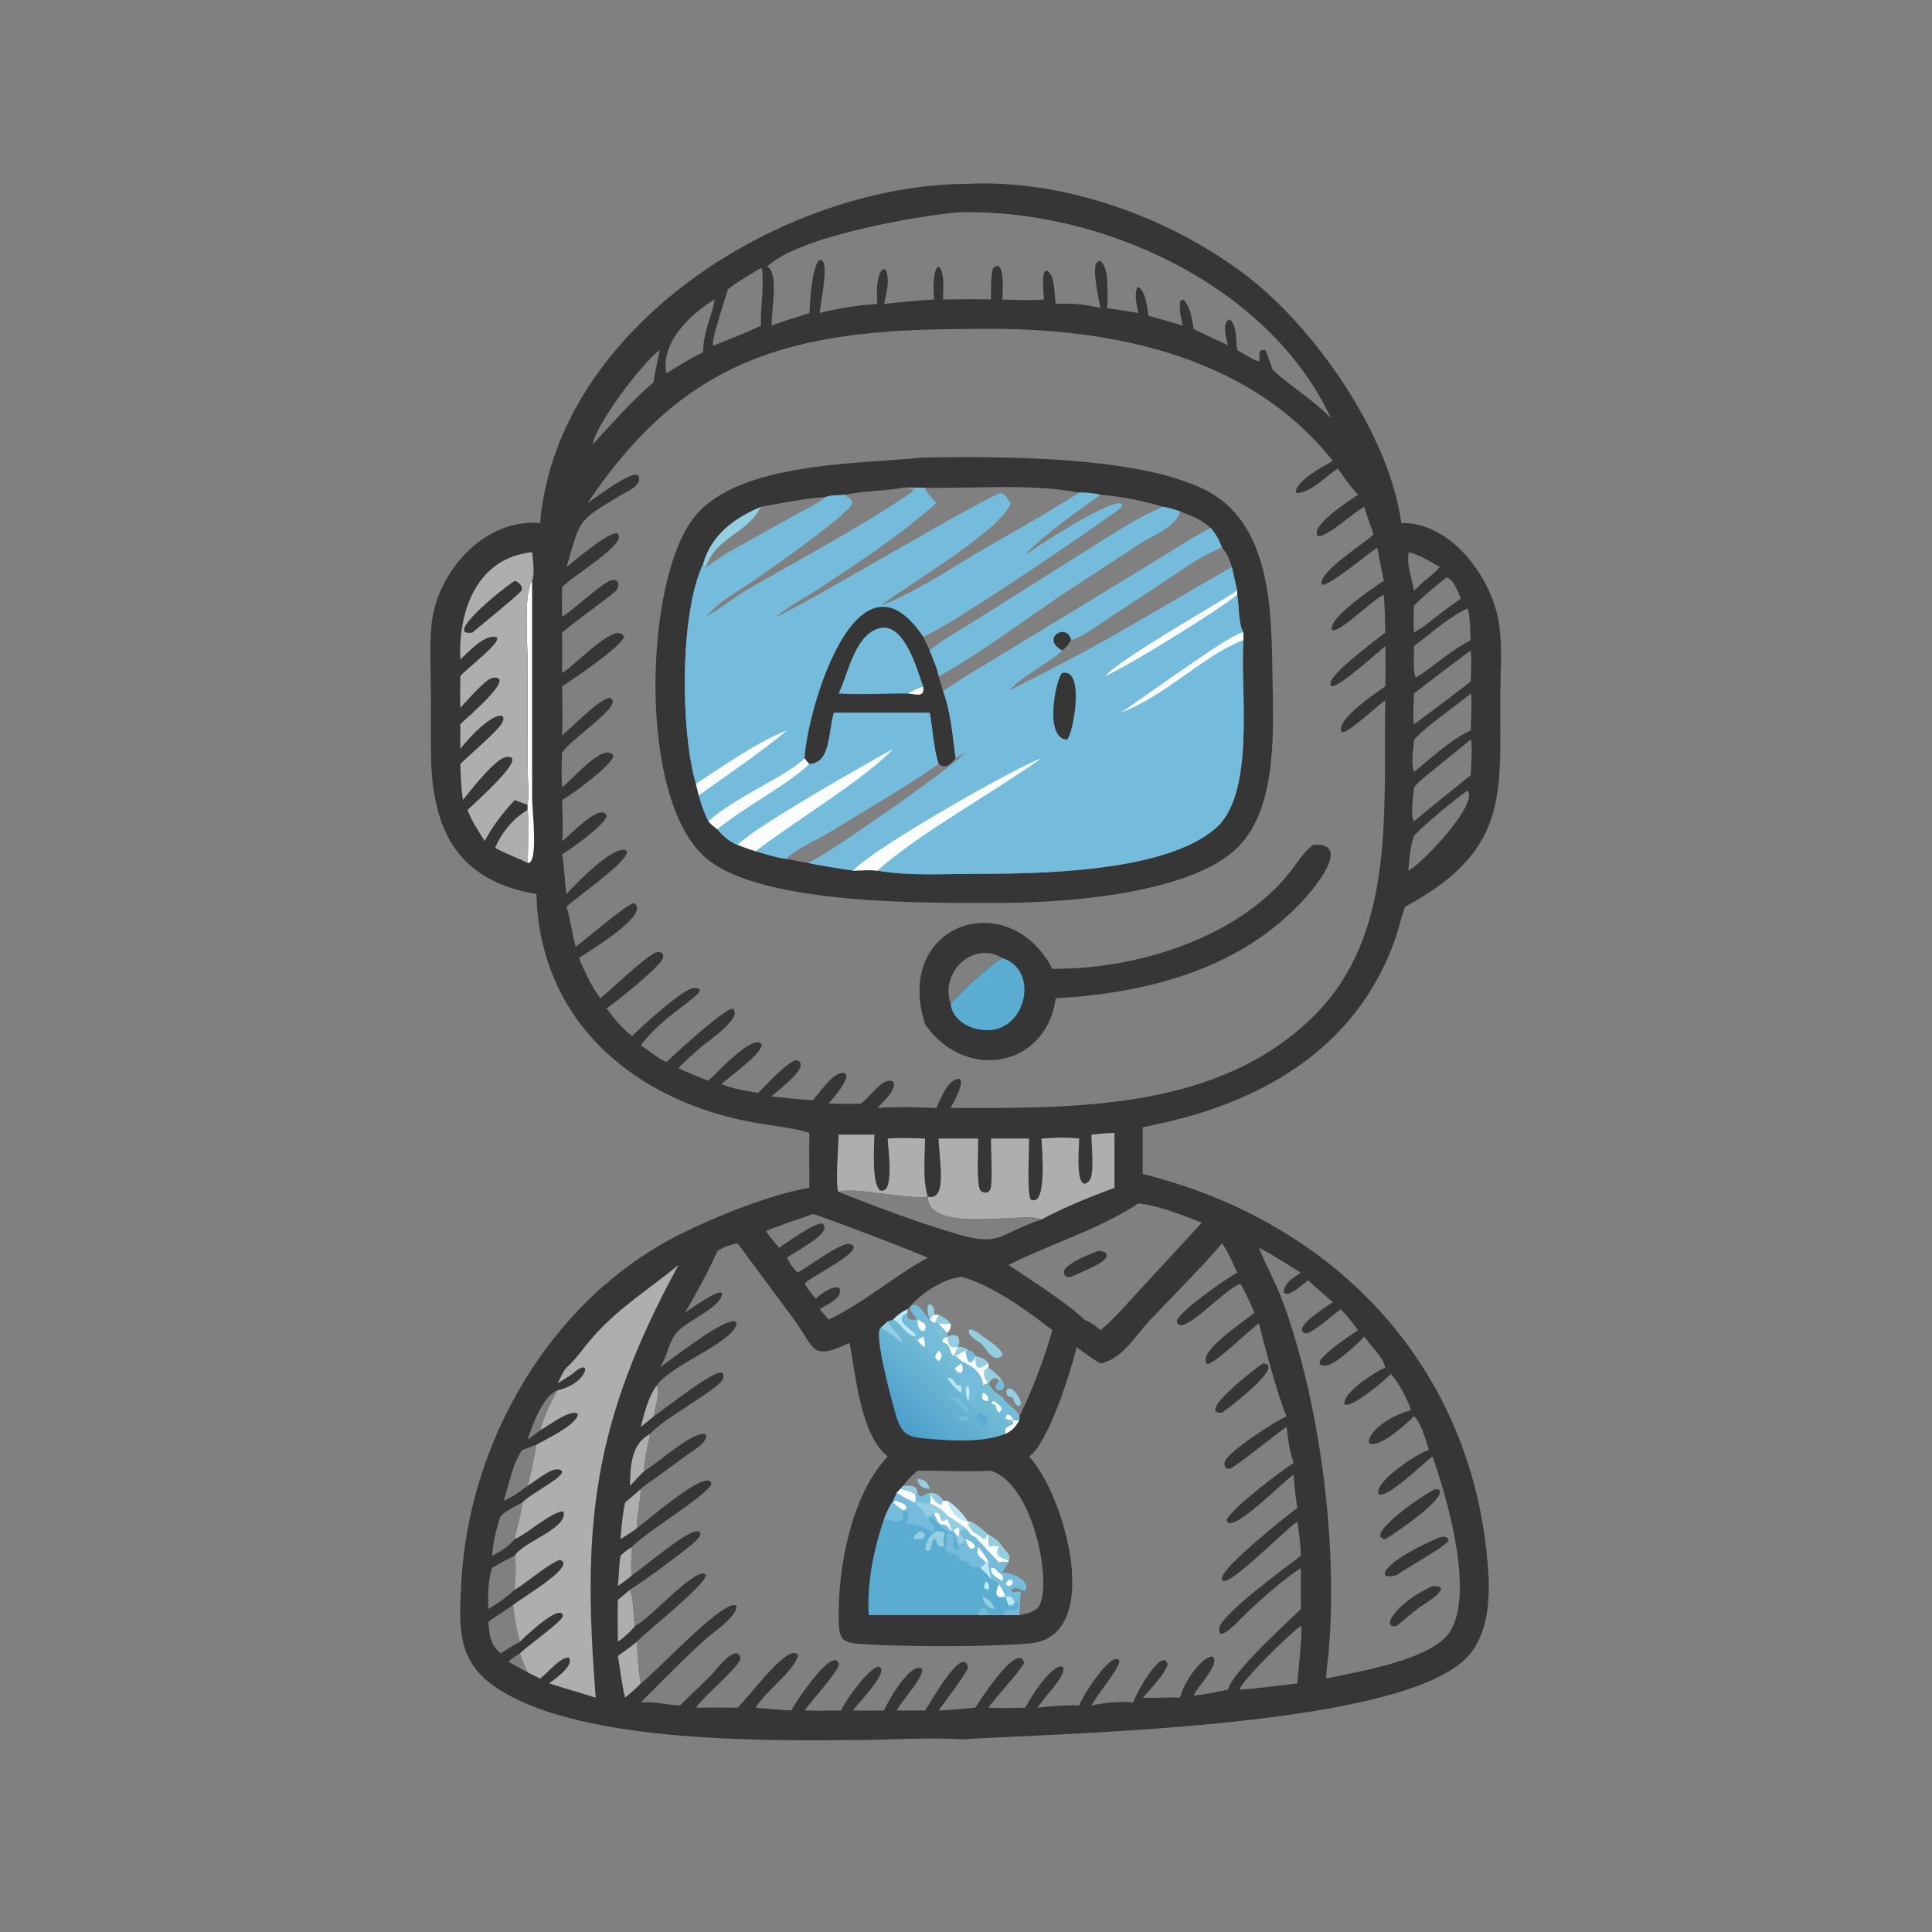 <?xml version="1.0" encoding="utf-8" ?><!-- created by svgstack.com | Attribution is required. --><svg xmlns="http://www.w3.org/2000/svg" xmlns:xlink="http://www.w3.org/1999/xlink" width="1024" height="1024"><rect width="100%" height="100%" fill="#808080" stroke="none"/><path fill="#363636" transform="scale(2 2)" d="M256.509 48.717C281.951 47.489 309.832 57.533 329.979 72.788C348.328 86.682 368.136 115.007 371.374 138.621C384.593 138.316 395.346 153.151 397.198 164.953C398.239 171.589 397.582 178.871 397.587 185.589C397.608 211.175 399.556 225.577 372.348 240.315C371.286 242.982 370.773 245.945 369.813 248.675C359.259 278.683 332.974 293.055 302.83 298.712L302.83 311.123C354.115 323.816 390.809 362.682 394.38 416.233C394.882 423.757 394.411 432.882 389.136 438.818C372.595 457.428 286.916 459.108 254.773 460.934C245.828 460.407 236.636 461.051 227.671 461.132C200.157 461.38 151.985 461.712 130.779 446.724C121.06 439.855 121.691 430.862 122.209 420.06C124.027 382.133 145.922 344.225 180.364 327.021C189.706 322.355 204.428 316.439 214.494 314.786C214.502 309.937 214.4 305.088 214.494 300.239C209.943 298.791 205.292 298.443 200.607 297.633C168.766 292.126 143.065 271.236 142.152 236.935C120.09 233.188 114.117 218.611 114.194 197.962L114.193 184.741C114.189 178.536 113.8 172.058 114.325 165.892C115.517 151.878 128.17 137.276 143.134 138.621C147.566 86.632 207.511 48.87 256.509 48.717ZM256.509 87.2C209.76 87.202 181.564 94.811 155.716 133.303C157.757 131.998 168.799 123.417 169.359 126.455C169.802 128.856 166.157 130.238 164.586 131.183C152.813 138.269 153.938 137.379 150.134 150.287C152.455 148.462 160.995 141.07 163.543 141.314C166.91 143.712 152.072 152.346 148.972 155.591C148.937 158.219 148.884 160.845 148.972 163.472L149.286 163.272C152.354 161.295 159.364 154.648 161.858 153.828C164.31 153.021 164.358 155.697 162.842 156.929C158.319 160.602 153.423 163.873 148.972 167.63L148.972 178.36C152.653 176.205 163.246 164.411 165.373 168.699C164.98 171.081 152.624 179.516 148.972 181.872C149.004 186.203 149.145 190.572 148.972 194.899C151.559 192.702 158.724 185.329 161.511 184.932C166.066 186.41 151.439 195.603 148.972 199.424C148.8 202.501 148.774 205.531 148.972 208.61C151.332 207.048 160.208 196.266 162.586 200.324C162.064 202.827 152.189 210.129 148.972 212.03C149.04 215.628 149.285 219.283 148.972 222.867L149.35 222.605C151.051 221.411 159.425 212.286 160.819 216.289C160.11 218.681 151.371 225.022 148.972 226.395C149.556 229.913 149.609 233.426 150.134 236.935C152.148 234.732 162.945 223.323 166.067 225.476C167.299 227.769 152.83 237.692 150.134 240.315C151.257 243.769 151.549 247.411 152.575 250.893C154.972 249.224 166.004 239.627 167.955 239.345C172.774 242.147 156.092 252.059 153.415 253.885C155.024 257.57 156.655 261.321 159.106 264.536C162.8 261.543 169.645 254.776 173.306 252.645C174.705 251.831 176.361 252.504 175.545 254.216C174.417 256.585 163.44 265.405 160.748 267.235C162.778 269.956 164.812 272.479 167.5 274.581C169.795 272.27 181.274 261.721 184.008 261.81C189.901 262.004 176.281 268.132 169.823 277.042C172.041 278.487 174.205 280.336 176.577 281.484C179.284 278.93 191.709 267.527 194.145 267.279C197.078 269.517 187.853 275.806 186.306 277.042C184.132 279.007 181.758 280.863 179.82 283.061C182.388 284.352 185.041 285.366 187.72 286.395C189.494 284.898 199.75 273.487 201.91 276.838C201.649 279.494 193.435 285.203 191.187 287.309C194.164 288.567 197.753 289.04 200.929 289.645C202.816 287.786 208.968 280.94 211.262 280.936C215.167 282.63 205.759 289.094 204.491 290.584C208.124 290.908 211.764 291.418 215.407 291.567C217.044 289.747 220.465 284.698 222.898 284.387C227.41 283.809 219.715 292.256 219.601 292.449C222.444 292.498 225.303 292.616 228.142 292.449L228.424 292.263C230.276 291.019 234.594 284.566 236.872 286.874C237.341 289.197 233.856 292.107 232.486 293.628C237.73 293.198 242.919 293.452 248.167 293.628C249.164 291.396 250.82 286.975 253.288 286.062C256.981 284.697 252.167 293.228 251.924 293.628C285.086 293.664 322.999 294.314 348.283 269.143C370.171 247.353 366.504 214.332 367.127 185.581C364.883 187.127 357.781 193.821 355.949 194.037L355.438 193.813C354.227 190.527 364.729 183.6 367.127 181.872C367.247 178.327 367.126 174.772 367.127 171.224C364.89 173.065 355.13 181.925 352.971 181.854C352.324 181.833 352.624 180.782 352.779 180.422C354.047 177.473 364.193 169.911 367.127 167.63C367.077 164.279 366.971 160.974 366.736 157.632C363.683 158.894 355.327 167.561 353.032 167.045C351.458 164.16 364.347 155.426 366.736 153.921C366.114 151 365.515 148.081 364.987 145.141C361.743 147.315 353.692 154.167 350.698 155.002L350.268 154.888C349.357 151.495 361.622 144.064 364.03 141.572C363.173 139.174 362.226 136.773 361.571 134.312L361.152 134.532C358.571 135.91 351.638 142.46 349.256 142.062C346.942 139.414 357.983 132.398 359.89 131.099C357.845 128.934 356.203 126.612 354.559 124.139C351.362 126.205 347.692 130.311 343.838 130.68L343.377 130.489C343.362 127.442 351.033 123.361 353.202 122.151C330.19 93.011 291.528 86.351 256.509 87.2ZM190.142 331.539C187.601 337.132 184.642 342.593 181.531 347.888C191.365 340.929 192.065 342.042 190.939 344.05C189.098 347.333 182.42 349.942 179.601 352.842C177.198 355.314 176.895 359.556 174.812 362.415C177.82 360.467 192.336 348.684 195.057 350.331L195.188 351.021C193.576 356.178 177.851 361.615 173.991 367.226C175.166 368.689 173.463 373.432 173.24 375.346C176.156 373.391 188.802 363.316 191.184 363.743C191.853 363.863 191.767 365.098 191.546 365.538C190.128 368.362 175.129 376.362 172.304 380.009C171.97 381.526 170.332 388.865 170.819 389.753L171.155 389.556C174.505 387.574 183.45 379.452 186.759 380.018L187.175 380.367C187.237 382.467 183.913 384.227 182.472 385.285L174.28 391.294C172.826 392.351 171.114 393.369 169.823 394.607C169.71 398.107 168.714 401.535 168.779 405.016C172.029 402.585 187.66 388.875 188.561 393.18C187.654 396.224 170.812 406.14 167.5 409.973C167.469 411.708 166.975 415.964 167.5 417.435C170.896 415.197 182.357 405.21 185.008 405.835C186.859 406.272 183.967 408.811 183.403 409.267C178.152 413.509 172.57 417.589 166.938 421.303C168.058 424.252 167.699 427.795 168.272 430.892L168.621 430.7C172.952 428.283 182.724 416.918 186.508 416.972L187.058 417.283C187.447 419.764 171.405 432.213 168.779 435.08C169.027 438.809 169.063 442.444 169.823 446.132C174.223 442.822 192.729 422.716 195.198 425.678C195.185 428.564 189.128 432.457 187.18 434.207C181.201 439.579 175.514 445.459 169.823 451.14C173.32 450.904 176.735 451.787 180.228 451.975C182.892 449.276 185.685 446.712 188.361 444.029C189.436 442.952 195.333 435.036 196.244 439.487C195.76 441.959 187.016 448.919 184.433 452.554C188.108 452.506 191.779 452.52 195.454 452.554C198.396 449.895 209.524 434.445 211.535 438.838C209.874 443.346 203.016 448.044 200.251 452.554C203.417 452.845 206.541 453.124 209.72 453.294C210.84 450.965 221.201 435.593 222.331 441.151C221.767 443.405 215.119 450.59 213.235 453.294C216.463 453.395 219.703 453.328 222.932 453.294C224.161 450.403 229.767 442.723 232.596 441.669C236.535 442.161 227.258 451.532 226.326 452.91L226.07 453.294C228.807 453.386 231.552 453.321 234.29 453.294C235.464 450.387 241.548 440.187 244.352 442.293C244.872 444.481 239.109 450.473 237.63 453.294C240.132 453.328 242.641 453.295 245.144 453.294C246.088 452.082 255.276 435.352 256.548 441.924C255.52 444.422 250.554 450.655 248.751 453.294C251.986 453.17 255.237 452.836 258.463 452.554C259.449 451.029 269.782 434.828 271.416 440.623C270.696 442.498 263.802 449.86 261.928 452.554C265.197 452.698 268.422 452.642 271.692 452.554C277.193 442.689 281.577 440.211 281.824 442.318C282.085 444.547 276.53 450.003 275.165 452.23L274.97 452.554C278.658 452.14 282.275 451.83 285.994 451.975C287 449.152 292.896 440.387 295.363 439.76C299.876 438.614 290.792 448.724 289.251 451.975C292.95 451.178 296.524 450.87 300.3 451.14C301.685 447.426 308.281 436.415 309.418 441.11C308.765 443.672 304.692 447.823 302.83 449.914C306.126 450.136 309.402 449.67 312.708 449.914L312.989 448.974C313.92 445.789 318.08 439.475 321.17 438.967C323.896 440.325 317.295 447.095 316.502 448.98L316.344 449.36C319.382 449.095 322.454 448.363 325.448 447.789C326.393 443.262 340.999 430.084 344.754 426.407L344.754 415.527C340.102 418.6 334.169 423.792 330.129 427.674C328.909 428.847 322.623 435.932 323.109 431.513C323.507 427.891 341.072 415.099 344.754 412.286C344.639 409.262 344.301 406.235 343.8 403.252C340.747 405.112 322.676 423.713 323.928 417.908C324.591 414.833 340.333 402.157 343.8 399.634C343.373 396.709 342.944 393.736 342.837 390.78C339.854 392.74 326.035 407.086 325.057 402.838C325.983 400.032 340.129 389.257 342.837 387.721C341.716 384.549 341.347 381.478 340.967 378.159C338.467 379.717 327.185 388.995 325.919 389.216C324.628 389.441 324.209 388.195 324.668 387.175C325.916 384.402 337.807 376.724 340.967 375.346C338.873 370.891 335.033 356.294 333.617 350.736C330.894 352.56 322.155 361.381 319.9 361.482C316.964 358.389 329.761 350.206 332.416 347.888C331.342 345.25 330.128 342.648 328.725 340.169C323.857 342.077 312.572 355.149 311.868 350.009C312.755 347.351 324.831 338.906 327.876 337.283C326.687 334.61 325.527 331.904 323.872 329.481C317.763 336.629 310.946 343.265 304.511 350.129C300.582 354.32 297.57 360.027 291.661 361.323C289.455 360.135 287.37 358.447 285.307 357.013C283.811 363.404 277.692 382.742 272.721 385.976C282.276 396.255 292.725 433.761 272.916 435.513C261.797 436.496 239.045 436.462 227.741 435.645C223.371 435.329 222.39 434.355 222.273 429.847C221.914 415.96 225.452 396.387 235.257 385.976C227.998 380.208 226.834 364.495 225.127 355.876C214.697 360.714 216.275 357.563 210.11 349.261L195.454 329.481C193.494 329.935 191.846 330.401 190.142 331.539ZM333.617 330.684C335.576 335.574 338.248 340.25 340.044 345.166C349.77 371.782 354.572 408.86 352.133 437.371C351.921 439.854 351.54 442.348 351.428 444.835C359.701 443.025 379.465 439.942 384.249 432.419C390.686 422.296 383.789 397.757 379.636 385.976C377.048 387.863 367.807 397.094 365.352 396.015C363.918 392.795 375.499 385.361 377.999 384.482L378.686 384.242C378.074 382.302 376.404 376.478 374.736 375.346C374.189 375 373.855 374.361 373.369 373.923L373.732 373.707L373.823 373.246C372.586 370.213 370.785 366.591 368.636 364.128C368.057 363.74 367.568 362.967 367.127 362.415C366.452 359.412 363.214 356.779 361.571 354.194C359.716 356.136 353.792 361.836 351.274 361.893C345.1 362.032 359.035 353.119 359.89 352.515C358.49 350.578 357.009 348.65 355.317 346.955C353.106 348.563 348.531 352.738 346.228 353.392C341.421 352.395 352.389 345.729 353.202 345.102C351.084 343.099 348.735 341.323 346.651 339.305C345.032 340.473 343.086 342.424 341.161 342.953L340.171 342.563C340.255 339.992 342.876 338.499 344.754 337.283C341.052 335.081 337.497 332.561 333.617 330.684ZM253.932 56.268C243.074 57.185 211.324 62.715 203.323 70.65C206.489 72.394 204.406 82.191 204.491 86.287C207.78 84.964 211.16 84.109 214.494 82.946C214.774 79.428 214.989 71.684 217.023 68.914C220.216 68.09 217.45 79.665 217.253 82.946C222.221 81.677 227.366 80.872 232.486 80.549C232.424 77.972 232.017 73.382 233.897 71.355L234.695 71.471C235.92 74.277 234.878 77.676 234.29 80.549C238.704 80.05 243.073 79.658 247.507 79.368C247.479 76.819 247.037 73.007 248.395 70.78L249.113 70.856C250.344 73.347 249.939 76.636 249.913 79.368C254.133 79.333 258.379 79.217 262.596 79.368C262.673 76.708 262.498 73.676 263.142 71.1C266.612 67.901 265.633 78.503 265.627 79.368C269.296 79.474 273.009 79.709 276.67 79.368C276.646 79.039 275.549 69.311 278.128 72.295C279.589 73.985 279.409 78.332 279.788 80.549C283.918 80.279 287.649 80.653 291.661 81.641C291.201 79.515 289.449 71.488 290.527 69.812C292.02 67.491 293.321 72.088 293.344 73.439C293.493 76.181 293.679 78.904 293.344 81.641C296.116 82.044 298.88 82.492 301.645 82.946C301.304 80.923 300.52 78.16 301.372 76.231L301.727 76.072C303.71 77.377 303.969 81.49 304.33 83.65C307.385 84.514 310.44 85.375 313.481 86.287C312.943 84.007 312.4 82.115 312.801 79.77L313.578 79.391C315.59 81.373 315.854 84.544 316.344 87.2C319.355 88.682 322.402 90.085 325.448 91.496C325.072 89.968 323.577 85.265 325.91 84.684C327.915 86.22 327.443 90.485 327.876 92.749C329.483 93.603 331.895 95.381 333.622 95.751C334.137 94.318 332.974 92.5 335.31 92.784C336.167 94.433 336.542 96.239 337.24 97.948C342.203 102.63 347.491 105.443 352.748 110.885C336.295 75.447 291.633 55.192 253.932 56.268ZM301.645 318.942C291.514 325.701 278.237 329.712 267.254 335.221C273.139 339.205 282.345 344.941 287.39 349.711C289.006 350.514 290.343 351.256 291.661 352.515C295.435 349.352 298.822 345.343 302.173 341.732L318.495 324.021C314.233 322.335 306.102 319.159 301.645 318.942ZM240.493 346.955L240.493 347.888C240.209 350.044 241.361 349.784 243.15 349.711L243.15 349.711C242.408 348.775 239.74 346.201 242.314 345.819C243.81 345.596 245.235 348.84 246.384 349.711L246.384 349.711L247.507 350.736C247.884 350.74 248.389 350.809 248.751 350.736C249.833 350.648 250.843 351.007 251.924 350.736C252.068 351.675 251.891 352.135 251.335 352.893L251.05 353.275L251.05 354.194C250.117 354.649 249.269 354.751 249.913 355.876C252.14 356.243 251.271 358.097 252.667 359.411L253.236 359.411L254.773 360.727C257.765 362.249 260.265 363.725 260.441 367.226C260.888 366.882 261.396 366.772 261.928 366.6C262.987 368.019 263.804 369.218 265.495 370.017L265.627 370.231C266.84 372.274 269.228 373.126 270.164 375.346C273.78 367.916 276.579 360.493 278.901 352.515C272.023 347.205 263.16 340.674 254.773 338.346C249.358 339.087 243.99 342.864 240.493 346.955ZM243.15 389.753C241.687 390.964 240.456 392.237 239.322 393.76L238.587 394.607C240.01 394.952 241.463 395.159 242.612 396.132L243.15 395.635C244.261 397.508 244.759 395.843 246.384 395.635C246.442 396.506 246.525 397.342 246.384 398.208C246.95 398.985 247.989 399.103 248.751 399.634C249.435 400.237 250.58 401 251.05 401.753C252.741 402.757 254.258 403.962 255.906 405.016L256.509 405.721C257.039 406.705 257.413 406.978 258.463 407.402C258.701 407.724 264.064 413.47 264.731 414.131C265.644 413.936 266.355 413.749 267.254 414.131C266.709 415.006 266.098 415.88 265.627 416.796C267.871 416.435 273.6 419.125 271.584 421.675C270.244 421.359 269.684 420.352 267.878 421.303L268.582 422.009C269.235 421.832 269.815 421.611 270.494 421.779L269.581 421.767L270.543 421.917C270.322 423.349 270.344 425.894 270.164 428.01C272.535 427.575 275.083 427.083 275.892 424.444C278.303 416.582 273.26 393.126 262.596 389.753C256.17 390.115 249.602 389.676 243.15 389.753ZM215.407 321.747C211.316 323.243 207.016 324.521 203.027 326.24C204.016 327.828 205.278 329.246 206.47 330.684C208.554 329.327 215.573 324.105 217.884 324.244C221.175 326.622 210.151 331.878 208.567 333.339C209.323 334.915 210.147 336.039 211.388 337.283C213.787 335.934 223.021 329.132 225.124 329.651C230.4 330.952 215.443 337.877 213.235 340.169C214.146 341.626 215.056 342.921 216.204 344.204C218.744 341.596 223.825 339.431 222.378 343.096C221.753 344.682 218.613 345.99 217.253 346.955L219.601 349.711C229.54 344.917 236.85 338.159 245.879 333.339C244.309 332.436 217.15 321.997 215.407 321.747ZM222.241 315.874C232.543 319.961 242.603 323.727 253.208 326.918C265.351 330.572 264.376 327.022 276.005 323.189C272.261 320.881 245.721 327.28 245.879 317.1C241.104 318.063 225.641 314.328 222.241 315.874ZM201.638 71.026C198.685 72.838 195.622 74.512 192.901 76.662C192.311 78.763 188.444 90.246 188.944 91.463L189.344 91.496C193.428 89.796 197.698 88.293 201.638 86.287C201.524 81.413 202.514 76.032 201.924 71.27L201.638 71.026ZM389.751 195.999L381.702 202.564C379.33 204.476 376.759 206.318 374.736 208.61C374.592 210.406 373.683 216.363 374.736 217.652C379.683 213.514 384.716 209.483 389.751 205.453C389.794 203.417 390.326 197.607 389.751 195.999ZM389.751 183.791C385.117 187.697 378.743 191.762 374.736 195.999C374.552 198.439 373.917 202.283 374.736 204.568C379.35 200.844 384.391 196.055 389.751 193.551C389.766 191.411 390.245 185.461 389.751 183.791ZM344.754 430.892C342.096 432.603 329.368 445.142 328.574 447.535L328.725 447.789C333.769 447.382 338.775 446.714 343.8 446.132C343.97 443.668 345.323 431.859 344.754 430.892ZM388.92 161.238C383.733 163.656 379.314 167.814 374.736 171.224C374.765 173.715 374.416 176.88 375.02 179.254L375.354 179.492L375.878 179.176C380.496 176.125 384.817 172.164 389.751 169.662C389.514 167.18 389.719 163.52 388.92 161.238ZM389.751 172.369C384.74 176.161 379.655 179.881 374.736 183.791C374.709 186.312 374.306 189.511 374.736 191.937C379.781 188.263 384.787 184.422 389.751 180.633C389.775 177.994 390.085 174.956 389.751 172.369ZM388.92 209.499C384.906 212.384 378.104 217.997 374.736 221.449C373.728 224.284 373.54 227.429 373.22 230.406L373.369 230.718C377.712 228.023 391.822 213.015 388.92 209.499ZM189.344 79.368C183.061 83.202 175.032 90.66 176.577 98.939C179.769 96.951 182.904 94.973 186.306 93.357C186.452 87.213 189.02 83.111 189.344 79.368ZM383.285 153.041C380.382 155.418 377.376 157.818 374.736 160.485C374.603 162.902 374.549 165.212 374.736 167.63L377.114 166.119C380.446 163.614 383.7 160.984 387.141 158.63C386.466 157.08 385.211 153.315 383.285 153.041ZM174.812 92.749C169.537 96.837 157.66 112.997 157.085 117.755C162.412 112.026 167.244 106.394 173.24 101.255C173.38 99.004 174.843 93.492 174.812 92.749ZM136.406 412.286C134.326 413.27 132.354 414.323 130.393 415.527C129.324 418.963 129.273 422.836 129.405 426.407C131.895 424.963 134.285 423.251 136.406 421.303C136.548 418.534 136.927 414.981 136.406 412.286ZM129.405 429.764C129.732 433.184 129.836 435.824 132.686 438.148C134.363 437.077 136.027 436.008 137.788 435.08C136.834 431.82 136.349 428.709 135.966 425.347L129.405 429.764ZM138.412 398.208C136.369 399.232 134.38 400.186 132.686 401.753C131.5 405.068 130.678 408.776 130.393 412.286C132.738 411.094 134.708 409.965 136.406 407.887C136.625 406.167 138.649 399.039 138.412 398.208ZM142.152 382.88L138.412 384.242C135.737 387.984 134.943 393.39 133.459 397.708C135.743 396.839 137.854 395.202 139.81 393.76C140.82 390.256 141.484 386.468 142.152 382.88ZM373.369 146.322C372.594 149.33 374.251 153.552 374.736 156.556C375.978 155.355 377.263 154.022 378.686 153.041C379.717 152.168 380.656 151.262 381.589 150.287C378.926 148.761 376.357 147.131 373.369 146.322ZM147.811 368.399C143.702 370.1 141.274 377.376 139.81 381.51C140.963 380.737 142.05 379.924 143.134 379.058C144.348 375.124 145.693 371.922 147.811 368.399ZM134.739 440.349C136.43 441.275 138.089 442.317 139.81 443.177C139.079 441.516 138.362 439.872 137.788 438.148C136.755 438.83 135.614 439.469 134.739 440.349Z"/><path fill="#AFAEAE" transform="scale(2 2)" d="M150.134 362.415C150.712 362.96 151.249 363.457 151.689 364.128L147.811 366.6C148.498 365.162 149.114 363.654 150.134 362.415Z"/><path fill="#FBFDFD" transform="scale(2 2)" d="M267.878 376.303L268.582 376.303C269.117 376.326 269.63 376.36 270.164 376.303C269.169 378.108 268.363 379.06 266.481 380.009C265.834 378.275 266.909 378.08 268.336 377.363L268.422 376.877L267.878 376.303Z"/><path fill="#AFAEAE" transform="scale(2 2)" d="M169.823 378.159C170.683 374.673 171.818 370.138 173.991 367.226C175.166 368.689 173.463 373.432 173.24 375.346C172.14 376.323 170.966 377.231 169.823 378.159Z"/><path fill="#AFAEAE" transform="scale(2 2)" d="M164.434 412.286C165.37 411.361 166.347 410.607 167.5 409.973C167.469 411.708 166.975 415.964 167.5 417.435C166.344 418.507 165.008 419.407 163.737 420.341C164.041 417.649 163.984 414.975 164.434 412.286Z"/><path fill="#AFAEAE" transform="scale(2 2)" d="M172.304 380.009C171.97 381.526 170.332 388.865 170.819 389.753C169.446 391.011 168.284 392.469 166.938 393.76C167.095 388.6 167.153 382.659 172.304 380.009Z"/><path fill="#AFAEAE" transform="scale(2 2)" d="M165.638 398.208L169.823 394.607C169.71 398.107 168.714 401.535 168.779 405.016C167.395 406.057 165.894 406.956 164.434 407.887C164.69 404.642 164.986 401.401 165.638 398.208Z"/><path fill="#AFAEAE" transform="scale(2 2)" d="M166.938 421.303C168.058 424.252 167.699 427.795 168.272 430.892C166.912 432.629 165.526 433.829 163.737 435.08C163.712 431.386 163.654 427.687 163.737 423.993L166.938 421.303Z"/><path fill="#AFAEAE" transform="scale(2 2)" d="M168.779 435.08C169.027 438.809 169.063 442.444 169.823 446.132C168.574 447.514 167.052 448.7 165.638 449.914C164.78 446.248 164.371 442.551 163.737 438.847C165.453 437.629 167.144 436.404 168.779 435.08Z"/><path fill="#AFAEAE" transform="scale(2 2)" d="M139.81 214.651C140.267 216.438 139.954 226.151 139.81 228.678C136.987 227.255 134.001 226.245 131.215 224.708C132.806 220.786 136.127 216.756 139.81 214.651Z"/><path fill="#FBFDFD" transform="scale(2 2)" d="M139.81 213.291C140.236 210.242 139.848 206.7 139.838 203.613L139.803 174.689C139.801 170.624 138.722 157.064 141.022 153.921L141.022 211.719C141.025 214.693 142.776 229.22 139.81 228.678C139.954 226.151 140.267 216.438 139.81 214.651L139.81 213.291Z"/><path fill="#AFAEAE" transform="scale(2 2)" d="M222.241 300.681L231.718 300.681C231.696 303.879 230.937 313.135 233.122 315.43C237.326 316.954 235.223 303.807 235.257 301.729C238.568 301.443 241.83 301.631 245.144 301.729C245.124 306.333 244.457 312.789 245.879 317.1C241.104 318.063 225.641 314.328 222.241 315.874C221.269 314.579 222.247 303.196 222.241 300.681Z"/><path fill="#94CEE1" transform="scale(2 2)" d="M243.15 391.957C245.091 392.061 245.815 392.702 246.384 394.607C244.615 394.377 243.291 393.888 243.15 391.957Z"/><path fill="#94CEE1" transform="scale(2 2)" d="M238.587 394.607L239.322 393.76C240.955 393.726 243.085 393.419 243.15 395.635L242.612 396.132C241.463 395.159 240.01 394.952 238.587 394.607Z"/><path fill="#94CEE1" transform="scale(2 2)" d="M257.385 403.252C259.108 404.201 260.471 405.4 261.928 406.711L261.928 406.711L261.532 406.77C261.005 408.58 260.559 407.823 259.246 406.711L258.463 407.402C257.413 406.978 257.039 406.705 256.509 405.721L255.906 405.016C256.229 404.633 256.402 404.407 256.509 403.913L257.385 403.252Z"/><path fill="#FBFDFD" transform="scale(2 2)" d="M255.906 405.016C256.229 404.633 256.402 404.407 256.509 403.913C257.035 405.197 257.87 406.345 259.246 406.711L258.463 407.402C257.413 406.978 257.039 406.705 256.509 405.721L255.906 405.016Z"/><path fill="#FBFDFD" transform="scale(2 2)" d="M259.246 406.711C260.559 407.823 261.005 408.58 261.532 406.77L261.928 406.711L261.928 406.711C263.508 407.578 264.679 408.383 265.627 409.973C266.24 410.793 267.31 411.661 267.541 412.668L267.254 413.553L267.254 414.131C266.355 413.749 265.644 413.936 264.731 414.131C264.064 413.47 258.701 407.724 258.463 407.402L259.246 406.711Z"/><path fill="#94CEE1" transform="scale(2 2)" d="M265.627 409.973C266.24 410.793 267.31 411.661 267.541 412.668L267.254 413.553C265.209 412.811 263.289 412.336 264.731 409.973C265.065 410.108 265.276 410.02 265.627 409.973Z"/><path fill="#94CEE1" transform="scale(2 2)" d="M261.928 406.711C263.508 407.578 264.679 408.383 265.627 409.973C265.276 410.02 265.065 410.108 264.731 409.973C262.519 408.669 261.797 412.04 261.928 406.711L261.928 406.711Z"/><path fill="#FBFDFD" transform="scale(2 2)" d="M246.384 395.635C247.954 395.601 249.116 396.422 249.913 397.708C250.301 397.741 250.676 397.832 251.05 397.708C253.179 399.051 255.12 401.162 256.509 403.252C256.784 403.263 257.117 403.316 257.385 403.252L256.509 403.913C256.402 404.407 256.229 404.633 255.906 405.016C254.258 403.962 252.741 402.757 251.05 401.753C250.58 401 249.435 400.237 248.751 399.634C247.989 399.103 246.95 398.985 246.384 398.208C246.525 397.342 246.442 396.506 246.384 395.635L246.384 395.635Z"/><path fill="#94CEE1" transform="scale(2 2)" d="M246.384 395.635C247.954 395.601 249.116 396.422 249.913 397.708C249.484 400.451 246.736 396.805 246.384 395.635Z"/><path fill="#BCE8F5" transform="scale(2 2)" d="M251.05 397.708C253.179 399.051 255.12 401.162 256.509 403.252C253.905 403.084 251.524 400.069 251.05 397.708Z"/><path fill="#75BCDC" transform="scale(2 2)" d="M264.731 365.888L265.627 365.888C267.885 369.318 261.67 369.293 264.731 365.888Z"/><path fill="#94CEE1" transform="scale(2 2)" d="M246.384 349.711C246.051 348.366 245.333 346.903 246.203 345.627L246.656 345.633C247.611 346.566 247.72 347.054 247.507 348.417L246.384 349.711L246.384 349.711Z"/><path fill="#94CEE1" transform="scale(2 2)" d="M261.928 366.6C260.821 365.359 260.06 363.191 261.928 362.415C263.293 363.483 264.635 364.444 265.627 365.888L264.731 365.888C263.66 364.506 262.778 365.559 261.928 366.6Z"/><path fill="#94CEE1" transform="scale(2 2)" d="M267.878 370.231C265.89 370.186 266.405 365.971 269.233 369.089C272.366 373.559 268.909 373.453 268.486 370.516L267.878 370.231Z"/><path fill="#94CEE1" transform="scale(2 2)" d="M246.384 349.711L247.507 348.417C247.944 348.495 248.315 348.339 248.751 348.417C249.926 349.02 251.119 349.652 251.924 350.736C250.843 351.007 249.833 350.648 248.751 350.736C248.389 350.809 247.884 350.74 247.507 350.736L246.384 349.711Z"/><path fill="#FBFDFD" transform="scale(2 2)" d="M246.384 349.711L247.507 348.417C247.944 348.495 248.315 348.339 248.751 348.417C248.362 349.189 248.003 350.03 247.507 350.736L246.384 349.711Z"/><path fill="#94CEE1" transform="scale(2 2)" d="M251.05 354.194C254.059 353.174 254.629 354.456 253.932 357.013L253.932 357.013C253.403 357.787 253.029 358.548 252.667 359.411C251.271 358.097 252.14 356.243 249.913 355.876C249.269 354.751 250.117 354.649 251.05 354.194L251.05 354.194Z"/><path fill="#FBFDFD" transform="scale(2 2)" d="M251.05 354.194L251.05 354.194C251.258 356.266 251.564 357.399 253.932 357.013L253.932 357.013C253.403 357.787 253.029 358.548 252.667 359.411C251.271 358.097 252.14 356.243 249.913 355.876C249.269 354.751 250.117 354.649 251.05 354.194Z"/><path fill="#94CEE1" transform="scale(2 2)" d="M259.838 355.876C255.326 353.516 255.842 350.199 260.441 354.194C261.202 354.635 267.051 358.425 265.276 359.523C262.847 361.025 261.298 357.104 259.838 355.876Z"/><path fill="#FBFDFD" transform="scale(2 2)" d="M253.932 357.013C255.002 357.088 255.746 357.068 256.509 357.913C257.585 358.189 258.031 358.381 258.463 359.411L258.463 359.411C259.936 359.831 260.997 359.994 261.928 361.323C261.998 361.764 262.053 361.977 261.928 362.415C260.06 363.191 260.821 365.359 261.928 366.6L261.928 366.6C261.396 366.772 260.888 366.882 260.441 367.226C260.265 363.725 257.765 362.249 254.773 360.727L253.236 359.411L252.667 359.411C253.029 358.548 253.403 357.787 253.932 357.013Z"/><path fill="#94CEE1" transform="scale(2 2)" d="M253.932 357.013C255.002 357.088 255.746 357.068 256.509 357.913L255.906 357.913C255.026 358.403 254.074 358.857 253.236 359.411L252.667 359.411C253.029 358.548 253.403 357.787 253.932 357.013Z"/><path fill="#94CEE1" transform="scale(2 2)" d="M258.463 359.411C259.936 359.831 260.997 359.994 261.928 361.323C259.221 363.092 258.474 363.136 258.463 359.411Z"/><path fill="#75BCDC" transform="scale(2 2)" d="M256.509 357.913C257.585 358.189 258.031 358.381 258.463 359.411C257.131 362.915 255.926 360.141 255.906 357.913L256.509 357.913Z"/><defs><linearGradient id="gradient_0" gradientUnits="userSpaceOnUse" x1="238.294" y1="377.614" x2="256.259" y2="358.98"><stop offset="0" stop-color="#4C9FCC"/><stop offset="1" stop-color="#7BC2D6"/></linearGradient></defs><path fill="url(#gradient_0)" transform="scale(2 2)" d="M243.15 349.711C242.408 348.775 239.74 346.201 242.314 345.819C243.81 345.596 245.235 348.84 246.384 349.711L246.384 349.711L247.507 350.736C247.884 350.74 248.389 350.809 248.751 350.736C249.833 350.648 250.843 351.007 251.924 350.736C252.068 351.675 251.891 352.135 251.335 352.893L251.05 353.275L251.05 354.194C250.117 354.649 249.269 354.751 249.913 355.876C252.14 356.243 251.271 358.097 252.667 359.411L253.236 359.411L254.773 360.727C257.765 362.249 260.265 363.725 260.441 367.226C260.888 366.882 261.396 366.772 261.928 366.6C262.987 368.019 263.804 369.218 265.495 370.017L265.627 370.231C266.84 372.274 269.228 373.126 270.164 375.346L270.164 376.303C269.63 376.36 269.117 376.326 268.582 376.303L267.878 376.303L268.422 376.877L268.336 377.363C266.909 378.08 265.834 378.275 266.481 380.009C260.393 382.272 253.258 381.87 246.876 381.366C241.032 380.904 239.108 380.733 237.429 375.056C236.476 371.836 231.381 353.237 233.375 351.917L235.257 350.195L236.714 349.711C237.84 348.488 238.985 347.657 240.493 346.955L240.493 347.888C240.209 350.044 241.361 349.784 243.15 349.711L243.15 349.711Z"/><path fill="#75BCDC" transform="scale(2 2)" d="M253.932 375.346C254.776 375.349 255.835 375.184 256.539 375.705L256.509 376.303C255.292 376.461 254.526 376.542 253.932 375.346Z"/><path fill="#FBFDFD" transform="scale(2 2)" d="M260.441 369.089C261.577 369.514 261.902 370.027 261.928 371.242C260.152 371.354 260.162 370.631 260.441 369.089Z"/><path fill="#FBFDFD" transform="scale(2 2)" d="M248.751 357.913C249.919 358.906 249.719 359.689 248.751 360.727C247.318 359.754 247.84 359.101 248.751 357.913Z"/><path fill="#FBFDFD" transform="scale(2 2)" d="M264.731 374.366C264.142 373.818 264.061 373.345 263.893 372.594L263.83 372.303C263.41 372.226 263.178 372.16 262.782 371.971L263.062 371.374L263.507 371.275C263.891 371.641 264.294 371.953 264.731 372.249C265.648 373.053 265.851 373.603 264.731 374.366Z"/><path fill="#BCE8F5" transform="scale(2 2)" d="M254.773 369.089C254.12 368.985 251.346 365.974 251.159 365.242L251.622 365.106C252.432 365.349 252.762 365.951 253.236 366.6L253.512 366.986L254.656 367.21C254.97 367.784 254.821 368.46 254.773 369.089Z"/><path fill="#75BCDC" transform="scale(2 2)" d="M251.924 370.231C254.223 369.877 255.645 371.93 256.742 373.619L256.509 374.366C255.176 373.561 254.134 372.261 253.005 371.198L252.643 371.192C252.167 370.863 252.148 370.773 251.924 370.231Z"/><path fill="#5AADD0" transform="scale(2 2)" d="M259.838 373.923C260.024 374.087 259.907 373.969 260.132 374.361L260.334 374.718C262.58 375.738 262.114 376.895 260.441 378.159C259.65 377.031 259.421 376.422 258.184 375.585L258.706 375.502C259.151 375.002 259.575 374.545 259.838 373.923Z"/><path fill="#94CEE1" transform="scale(2 2)" d="M235.257 350.195C236.05 351.898 238.182 353.467 239.322 355.876C237.274 354.551 235.622 352.954 233.375 351.917L235.257 350.195Z"/><path fill="#75BCDC" transform="scale(2 2)" d="M265.627 370.231C266.84 372.274 269.228 373.126 270.164 375.346L270.164 376.303C269.63 376.36 269.117 376.326 268.582 376.303L267.878 376.303C267.367 376.271 267.042 376.245 266.591 375.994L266.481 375.346C266.032 374.466 265.705 374.458 264.731 374.366C265.851 373.603 265.648 373.053 264.731 372.249C265.54 371.601 265.439 371.226 265.627 370.231Z"/><path fill="#FBFDFD" transform="scale(2 2)" d="M266.481 375.346L267.035 374.846C267.852 375.029 268.234 375.603 268.582 376.303L267.878 376.303C267.367 376.271 267.042 376.245 266.591 375.994L266.481 375.346Z"/><path fill="#75BCDC" transform="scale(2 2)" d="M253.236 366.6C256.627 366.206 250.424 362.293 250.803 360.58L251.314 360.441C252.241 360.844 252.617 361.629 253.236 362.415C253.778 362.088 254.268 361.703 254.773 361.323L254.773 360.727C257.765 362.249 260.265 363.725 260.441 367.226C259.574 368.181 258.424 369.938 257.995 371.167L258.372 371.312L258.307 371.753L257.975 371.641C258.379 371.925 258.79 372.179 259.215 372.431L259.116 372.766L258.393 373.077C257.555 372.642 257.293 371.744 256.509 371.242C256.064 370.278 255.989 369.451 255.906 368.399C255.699 368.326 255.48 368.348 255.261 368.344L254.773 369.089C254.821 368.46 254.97 367.784 254.656 367.21L253.512 366.986L253.236 366.6Z"/><path fill="#BCE8F5" transform="scale(2 2)" d="M255.906 368.399C256.518 365.103 257.484 369.658 256.509 371.242C256.064 370.278 255.989 369.451 255.906 368.399Z"/><path fill="#FBFDFD" transform="scale(2 2)" d="M254.773 361.323C255.126 362.041 255.143 362.408 255.118 363.182L254.8 363.774C253.892 363.884 253.529 363.436 253.051 362.762L253.236 362.415C253.778 362.088 254.268 361.703 254.773 361.323Z"/><path fill="#75BCDC" transform="scale(2 2)" d="M243.15 349.711C242.408 348.775 239.74 346.201 242.314 345.819C243.81 345.596 245.235 348.84 246.384 349.711L246.384 349.711L247.507 350.736C247.884 350.74 248.389 350.809 248.751 350.736C249.833 350.648 250.843 351.007 251.924 350.736C252.068 351.675 251.891 352.135 251.335 352.893L251.05 353.275L251.05 354.194C250.117 354.649 249.269 354.751 249.913 355.876L249.18 356.421C247.942 355.23 252.988 351.668 247.406 351.282C247.898 352.017 248.477 352.723 248.599 353.62L248.411 354.202C245.579 355.511 249.497 356.561 246.878 359.019L246.459 359.051C245.833 358.027 245.764 355.871 245.389 354.627C245.374 355.448 245.39 356.221 245.144 357.013C244.184 356.651 243.737 355.909 243.15 355.111C242.775 354.773 242.759 354.659 242.612 354.194C239.667 353.58 239.115 350.878 236.714 349.711C237.84 348.488 238.985 347.657 240.493 346.955L240.493 347.888C240.209 350.044 241.361 349.784 243.15 349.711L243.15 349.711Z"/><path fill="#FBFDFD" transform="scale(2 2)" d="M244.632 354.194C245.1 355.13 245.098 355.989 245.144 357.013C244.184 356.651 243.737 355.909 243.15 355.111L244.632 354.194Z"/><path fill="#FBFDFD" transform="scale(2 2)" d="M251.924 350.736C252.068 351.675 251.891 352.135 251.335 352.893L251.05 353.275L248.751 350.736C249.833 350.648 250.843 351.007 251.924 350.736Z"/><path fill="#FBFDFD" transform="scale(2 2)" d="M243.15 349.711L243.15 349.711C244.082 350.193 244.909 350.427 245.322 351.436L245.144 352.515L244.732 352.743C243.311 352.603 243.109 350.895 243.15 349.711Z"/><path fill="#BCE8F5" transform="scale(2 2)" d="M240.493 346.955L240.493 347.888C236.441 349.868 241.368 351.957 242.693 353.804L242.612 354.194C239.667 353.58 239.115 350.878 236.714 349.711C237.84 348.488 238.985 347.657 240.493 346.955Z"/><path fill="#AFAEAE" transform="scale(2 2)" d="M289.251 300.681C291.266 300.504 293.313 300.241 295.335 300.239L295.335 314.786C288.784 317.24 282.166 319.862 276.005 323.189C272.261 320.881 245.721 327.28 245.879 317.1C251.336 318.518 248.732 306.459 248.751 301.729L259.246 301.729C259.265 303.819 258.708 314.035 259.764 315.39C260.439 316.258 261.929 316.336 262.429 315.252C263.164 313.658 262.571 304.224 262.596 301.729L272.721 301.729C272.733 304.695 272.143 315.682 273.092 317.83C277.721 320.357 276.008 303.585 276.005 301.729C279.385 301.468 282.61 301.34 285.994 301.729C285.972 304.201 285.233 311.738 286.841 313.394C287.678 314.256 288.82 312.931 289.069 312.154C289.935 309.459 289.229 303.732 289.251 300.681Z"/><path fill="#363636" transform="scale(2 2)" d="M290.877 331.539C291.891 331.428 293.937 331.817 293.107 333.308C292.173 334.984 285.941 337.402 283.874 338.346L282.883 338.488C278.607 336.039 289.624 332.105 290.877 331.539Z"/><path fill="#5AADD0" transform="scale(2 2)" d="M238.587 394.607C240.01 394.952 241.463 395.159 242.612 396.132L243.15 395.635C244.261 397.508 244.759 395.843 246.384 395.635C246.442 396.506 246.525 397.342 246.384 398.208C246.95 398.985 247.989 399.103 248.751 399.634C249.435 400.237 250.58 401 251.05 401.753C252.741 402.757 254.258 403.962 255.906 405.016L256.509 405.721C257.039 406.705 257.413 406.978 258.463 407.402C258.701 407.724 264.064 413.47 264.731 414.131C265.644 413.936 266.355 413.749 267.254 414.131C266.709 415.006 266.098 415.88 265.627 416.796C267.871 416.435 273.6 419.125 271.584 421.675C270.244 421.359 269.684 420.352 267.878 421.303L268.582 422.009C269.235 421.832 269.815 421.611 270.494 421.779L269.581 421.767L270.543 421.917C270.322 423.349 270.344 425.894 270.164 428.01C268.648 428.046 267.143 428.05 265.627 428.01C264.397 428.092 263.16 428.036 261.928 428.01L259.246 428.01L230.219 428.01C229.725 419.351 231.518 410.654 234.29 402.493C234.942 400.747 235.668 399.25 236.714 397.708L237.63 395.635L238.587 394.607Z"/><path fill="#BCE8F5" transform="scale(2 2)" d="M261.334 419.021C262.171 419.836 262.375 420.139 261.928 421.303C260.231 420.987 260.703 420.242 261.334 419.021Z"/><path fill="#94CEE1" transform="scale(2 2)" d="M260.441 423.097C261.8 423.474 263.313 425.048 263.533 426.407C261.802 426.075 260.53 424.89 260.441 423.097Z"/><path fill="#75BCDC" transform="scale(2 2)" d="M259.246 428.01C259.565 425.472 261.273 425.473 261.928 428.01L259.246 428.01Z"/><path fill="#94CEE1" transform="scale(2 2)" d="M243.808 405.721C245.488 406.389 245.614 407.494 243.808 407.887C243.194 407.974 242.808 407.993 242.208 407.826L242.059 407.474C242.48 406.684 243.11 406.259 243.808 405.721Z"/><path fill="#FBFDFD" transform="scale(2 2)" d="M264.731 419.792C265.389 420.754 266.158 421.97 266.481 423.097C263.476 423.907 263.777 421.834 264.731 419.792Z"/><path fill="#94CEE1" transform="scale(2 2)" d="M248.167 405.721C248.748 405.84 249.377 405.852 249.969 405.906L250.327 406.474C250.082 407.752 249.893 408.185 250.235 409.516C249.124 410.829 248.082 408.645 247.739 407.763L247.507 407.887C246.899 408.759 246.87 409.689 246.528 410.667C244.214 412.302 245.175 407.418 248.167 405.721Z"/><path fill="#75BCDC" transform="scale(2 2)" d="M234.29 402.493C234.942 400.747 235.668 399.25 236.714 397.708L236.714 398.208C237.535 398.974 238.415 399.615 239.322 400.274L239.322 400.274C239.281 402.311 239.73 402.978 237.63 403.252C236.563 402.868 235.413 402.966 234.29 402.493Z"/><path fill="#75BCDC" transform="scale(2 2)" d="M238.587 394.607C240.01 394.952 241.463 395.159 242.612 396.132L243.15 395.635C244.261 397.508 244.759 395.843 246.384 395.635C246.442 396.506 246.525 397.342 246.384 398.208C246.95 398.985 247.989 399.103 248.751 399.634C249.435 400.237 250.58 401 251.05 401.753C252.741 402.757 254.258 403.962 255.906 405.016L256.509 405.721C257.039 406.705 257.413 406.978 258.463 407.402C258.701 407.724 264.064 413.47 264.731 414.131C265.644 413.936 266.355 413.749 267.254 414.131C266.709 415.006 266.098 415.88 265.627 416.796C267.871 416.435 273.6 419.125 271.584 421.675C270.244 421.359 269.684 420.352 267.878 421.303L268.582 422.009C269.235 421.832 269.815 421.611 270.494 421.779L269.581 421.767L270.543 421.917C270.322 423.349 270.344 425.894 270.164 428.01C268.648 428.046 267.143 428.05 265.627 428.01L266.116 427.128C267.418 426.142 271.513 427.383 269.577 424.448L269.2 424.559C268.732 425.839 268.672 425.881 267.342 425.691L267.254 425.347L266.481 423.097L266.481 423.097C266.158 421.97 265.389 420.754 264.731 419.792C264.294 419.168 264.28 419.208 263.533 419.021L262.596 418.462C261.88 417.267 260.798 416.514 259.838 415.527C258.509 414.857 257.425 415.976 256.723 414.358L256.582 414.273L256.622 413.92C255.845 413.869 255.339 413.769 254.618 413.477L254.158 412.799C252.839 410.839 249.038 412.247 251.098 409.004C250.757 407.821 250.167 405.435 252.448 406.699C253.286 408.094 251.567 409.839 253.629 410.664L254.125 410.396L253.893 410.007C253.057 408.625 253.812 407.587 252.299 406.254C250.779 405.939 247.972 403.659 247.136 402.113C244.918 401.82 247.145 404.008 247.684 404.587C247.445 407.96 245.427 403.557 240.493 403.913C240.12 402.262 241.757 400.875 239.322 400.274L239.322 400.274C238.415 399.615 237.535 398.974 236.714 398.208L236.714 397.708L237.63 395.635L238.587 394.607Z"/><path fill="#FBFDFD" transform="scale(2 2)" d="M266.481 419.792C266.863 419.146 266.902 418.9 267.607 418.595L268.188 418.787C268.673 419.795 268.21 420.113 267.254 420.341L266.481 419.792Z"/><path fill="#BCE8F5" transform="scale(2 2)" d="M266.481 423.097L267.878 423.097C269.021 424.272 269.444 425.452 267.254 425.347L266.481 423.097Z"/><path fill="#FBFDFD" transform="scale(2 2)" d="M255.906 407.887C257.072 408.383 258.011 408.695 258.463 409.973C256.916 411.345 256.28 409.172 255.906 407.887L255.906 407.887Z"/><path fill="#FBFDFD" transform="scale(2 2)" d="M236.714 398.208L237.348 397.625C238.321 398.239 239.731 398.21 240.245 399.397L240.025 399.97L239.322 400.274C238.415 399.615 237.535 398.974 236.714 398.208Z"/><path fill="#FBFDFD" transform="scale(2 2)" d="M262.596 415.527L263.533 415.527C264.199 416.287 264.772 416.89 265.627 417.435C265.877 418.062 265.892 418.362 265.627 419.021L264.731 418.462C263.383 417.55 262.555 417.298 262.596 415.527Z"/><path fill="#FBFDFD" transform="scale(2 2)" d="M259.246 409.973C260.152 411.033 261.59 412.795 261.928 414.131L261.928 414.131L261.334 414.131C259.945 412.349 258.403 412.618 259.246 409.973Z"/><path fill="#FBFDFD" transform="scale(2 2)" d="M238.587 394.607C240.01 394.952 241.463 395.159 242.612 396.132L242.612 398.208C241.082 397.655 239.05 396.487 237.63 395.635L238.587 394.607Z"/><path fill="#FBFDFD" transform="scale(2 2)" d="M247.507 400.964C250.213 400.033 248.246 404.658 251.05 402.493C251.473 403.459 251.921 404.449 252.173 405.474L251.924 405.721C249.863 402.066 249.527 406.461 247.507 400.964Z"/><path fill="#75BCDC" transform="scale(2 2)" d="M261.928 414.131C262.445 414.562 262.548 414.863 262.596 415.527C262.555 417.298 263.383 417.55 264.731 418.462L263.533 419.021L262.596 418.462C261.88 417.267 260.798 416.514 259.838 415.527L261.334 414.131L261.928 414.131L261.928 414.131Z"/><path fill="#BCE8F5" transform="scale(2 2)" d="M261.334 414.131L261.928 414.131C261.891 415.705 262.53 416.999 262.596 418.462C261.88 417.267 260.798 416.514 259.838 415.527L261.334 414.131Z"/><path fill="#94CEE1" transform="scale(2 2)" d="M251.05 401.753C252.741 402.757 254.258 403.962 255.906 405.016L256.509 405.721C254.39 404.642 253.77 406.134 255.239 407.726L255.906 407.887L255.906 407.887L255.624 408.258C254.279 410.005 253.788 409.216 253.932 407.402C253.528 406.828 253.097 406.276 252.667 405.721L251.924 405.721L252.173 405.474C251.921 404.449 251.473 403.459 251.05 402.493L251.05 401.753Z"/><path fill="#FBFDFD" transform="scale(2 2)" d="M252.667 405.721C254.525 403.593 254.332 405.76 253.932 407.402C253.528 406.828 253.097 406.276 252.667 405.721Z"/><path fill="#94CEE1" transform="scale(2 2)" d="M242.612 398.208C243.968 397.634 244.967 398.951 246.384 398.208C246.95 398.985 247.989 399.103 248.751 399.634C249.435 400.237 250.58 401 251.05 401.753L251.05 402.493C248.246 404.658 250.213 400.033 247.507 400.964C246.824 401.25 246.426 401.893 245.729 402.068L245.264 401.745C244.642 399.619 243.524 399.819 242.612 398.208Z"/><path fill="#AFAEAE" transform="scale(2 2)" d="M121.991 174.773C121.42 161.866 126.328 147.894 141.022 146.322C141.194 148.451 141.794 151.959 141.022 153.921C138.722 157.064 139.801 170.624 139.803 174.689L139.838 203.613C139.848 206.7 140.236 210.242 139.81 213.291C138.682 212.856 137.542 212.448 136.406 212.03C133.384 215.254 130.51 218.951 128.461 222.867C126.749 220.211 125.034 217.619 123.899 214.651C126.073 212.524 140.437 199.929 134.251 200.593C131.283 200.911 124.728 209.488 122.649 212.03C122.283 208.862 122.023 205.663 121.991 202.474C124.045 200.402 131.942 193.66 132.992 191.708C135.032 187.916 129.578 188.959 121.991 198.44C121.964 196.271 121.967 194.105 121.991 191.937C122.793 190.944 137.27 178.987 130.651 179.609C128.76 179.786 123.439 186.079 121.991 187.585C121.902 184.786 121.972 181.976 121.991 179.176C123.321 177.383 134.766 168.907 131.017 168.737C127.855 168.594 124.182 172.771 121.991 174.773Z"/><path fill="#363636" transform="scale(2 2)" d="M136.406 153.921C137.387 154.135 138.904 155.616 138.077 156.653C137.018 157.978 127.23 165.882 125.218 167.63C117.385 168.887 132.361 156.538 136.406 153.921Z"/><path fill="#AFAEAE" transform="scale(2 2)" d="M150.134 362.415C152.363 360.447 154.113 357.959 155.992 355.665C162.818 347.331 171.583 341.967 179.82 335.221C157.037 377.049 154.179 403.85 157.877 449.914C153.789 448.582 149.636 447.462 145.551 446.132C146.932 444.972 152.297 441.464 150.75 439.262C148.387 439.149 145.19 443.359 143.134 444.835L139.81 443.177C139.079 441.516 138.362 439.872 137.788 438.148C139.695 436.243 148.747 429.873 149.131 428.354C149.278 427.775 148.871 427.427 148.315 427.406C145.969 427.317 139.58 433.298 137.788 435.08C136.834 431.82 136.349 428.709 135.966 425.347C137.806 423.72 153.29 414.757 148.362 413.392C145.745 414.112 139.432 419.542 136.406 421.303C136.548 418.534 136.927 414.981 136.406 412.286C138.494 408.661 150.393 405.111 149.353 400.703L148.983 400.501C145.491 401.214 140.433 405.91 136.834 407.68L136.406 407.887C136.625 406.167 138.649 399.039 138.412 398.208C141.077 395.34 152.14 390.267 148.045 389.421C145.86 388.97 141.778 392.669 139.81 393.76C140.82 390.256 141.484 386.468 142.152 382.88C144.355 381.588 152.916 377.566 153.136 374.814L152.751 374.472C150.313 373.915 145.38 377.865 143.134 379.058C144.348 375.124 145.693 371.922 147.811 368.399C156.066 366.646 157.15 358.991 151.689 364.128C151.249 363.457 150.712 362.96 150.134 362.415Z"/><path fill="#363636" transform="scale(2 2)" d="M374.736 375.346C372.876 377.114 365.694 383.829 362.925 382.515L362.72 381.894C363.441 378.215 370.08 374.656 373.369 373.923C373.855 374.361 374.189 375 374.736 375.346Z"/><path fill="#363636" transform="scale(2 2)" d="M368.636 364.128C362.339 369.969 355.149 374.572 356.411 371.093C357.481 368.143 364.314 363.602 367.127 362.415C367.568 362.967 368.057 363.74 368.636 364.128Z"/><path fill="#363636" transform="scale(2 2)" d="M379.636 420.341C385.964 420.134 376.98 425.36 376.133 425.986C374.058 427.519 372.14 429.282 370.122 430.892C365.668 431.786 369.817 424.762 379.636 420.341Z"/><path fill="#363636" transform="scale(2 2)" d="M381.589 407.402C382.43 407.202 383.031 407.144 383.772 407.693L383.848 408.31C383.205 409.724 372.366 415.785 370.122 417.435C369.302 417.661 366.273 418.304 367.115 416.525C368.635 413.311 378.195 408.725 381.589 407.402Z"/><path fill="#363636" transform="scale(2 2)" d="M380.445 394.607L381.387 394.793C383.577 396.971 369.336 406.637 367.127 407.887C361.081 407.246 377.257 395.907 380.445 394.607Z"/><path fill="#363636" transform="scale(2 2)" d="M334.71 361.323C340.885 361.595 325.56 373.199 323.872 374.366C316.828 374.992 332.278 362.827 334.71 361.323Z"/><path fill="#363636" transform="scale(2 2)" d="M348.01 223.876C358.482 223.196 348.321 235.269 345.944 237.924C329.079 256.755 304.147 263.221 279.788 264.536C277.219 283.146 255.563 286.655 245.144 271.395C236.657 244.891 267.129 234.402 278.901 256.736C300.917 256.939 327.857 248.702 341.755 231.249C343.758 228.733 345.39 225.826 348.01 223.876ZM251.924 265.989C255.623 262.117 261.172 256.679 265.627 253.885C257.921 249.192 248.986 257.688 251.924 265.989Z"/><path fill="#5AADD0" transform="scale(2 2)" d="M251.924 265.989C255.623 262.117 261.172 256.679 265.627 253.885C274.166 256.617 272.754 268.986 265.383 272.264C260.564 274.407 252.543 271.866 251.924 265.989Z"/><path fill="#363636" transform="scale(2 2)" d="M244.632 121.247L245.161 121.236C265.001 120.967 300.734 120.766 319.04 129.645C336.875 138.296 336.96 161.761 337.211 178.869C337.418 193.002 338.666 213.707 328.216 224.35C316.02 236.77 283.193 239.139 266.481 239.273C246.963 239.292 202.837 240.109 187.478 227.707C168.693 212.538 170.638 153.164 184.198 136.773C196.015 122.49 227.023 123.013 244.632 121.247ZM308.22 134.312C302.124 136.868 296.409 140.568 290.823 144.078L257.141 165.297C253.491 167.584 249.725 169.63 246.384 172.369C247.232 174.526 248.364 176.893 248.751 179.176L249.913 183.093C251.986 188.691 252.476 195.063 253.236 200.951C251.972 202.535 250.711 203.94 248.751 202.474C239.609 208.73 228.286 215.372 218.748 221.186C217.074 222.207 208.842 226.065 208.567 227.641C210.39 227.998 212.212 228.375 214.045 228.678C217.964 229.545 222.099 230.085 226.07 230.718C228.157 230.686 230.42 230.489 232.486 230.718C240.765 232.169 249.742 231.593 258.114 231.58C275.324 231.554 308.588 231.247 322.128 219.525C332.853 210.241 328.61 182.904 329.511 169.662L329.511 167.63C328.128 165.139 328.391 160.506 327.876 157.632L327.876 156.556L326.466 150.287C325.846 148.277 325.263 146.781 323.872 145.141C323.057 143.111 322.296 141.555 320.798 139.907C318.534 137.677 315.611 136.645 312.708 135.535C311.211 135.01 309.78 134.601 308.22 134.312ZM245.144 129.252C243.214 129.263 241.245 129.162 239.322 129.252C234.28 130.168 229.031 130.058 224.055 131.099C222.479 131.305 220.256 131.138 218.803 131.702C216.454 133.665 213.16 135.11 210.479 136.616L193.036 146.355C190.945 147.527 189.141 149.088 187.1 150.287C186.663 150.076 186.581 149.912 186.306 149.527C180.063 162.737 180.349 194.017 184.433 207.729L185.18 210.773C185.801 213.164 186.652 215.425 187.72 217.652C188.456 218.492 189.252 219.11 190.142 219.774C191.625 221.6 193.235 223.012 195.454 223.876C197.043 224.49 198.619 225.08 200.251 225.57C202.978 226.358 205.745 227.272 208.567 227.641C208.842 226.065 217.074 222.207 218.748 221.186C228.286 215.372 239.609 208.73 248.751 202.474C250.711 203.94 251.972 202.535 253.236 200.951C252.476 195.063 251.986 188.691 249.913 183.093L248.751 179.176C248.364 176.893 247.232 174.526 246.384 172.369C249.725 169.63 253.491 167.584 257.141 165.297L290.823 144.078C296.409 140.568 302.124 136.868 308.22 134.312C302.975 132.681 297.124 131.586 291.661 131.099C289.82 130.732 287.873 130.455 285.994 130.553C273.606 128.094 257.985 129.521 245.144 129.252ZM201.638 134.312C198.245 141.411 189.822 142.246 187.1 150.287C189.141 149.088 190.945 147.527 193.036 146.355L210.479 136.616C213.16 135.11 216.454 133.665 218.803 131.702C213.026 132.116 207.329 133.291 201.638 134.312Z"/><path fill="#94CEE1" transform="scale(2 2)" d="M201.638 134.312C198.245 141.411 189.822 142.246 187.1 150.287C186.663 150.076 186.581 149.912 186.306 149.527C188.44 141.774 194.477 137.338 201.638 134.312Z"/><path fill="#75BCDC" transform="scale(2 2)" d="M245.144 129.252C257.985 129.521 273.606 128.094 285.994 130.553C287.873 130.455 289.82 130.732 291.661 131.099C297.124 131.586 302.975 132.681 308.22 134.312C302.124 136.868 296.409 140.568 290.823 144.078L257.141 165.297C253.491 167.584 249.725 169.63 246.384 172.369C247.232 174.526 248.364 176.893 248.751 179.176L249.913 183.093C251.986 188.691 252.476 195.063 253.236 200.951C251.972 202.535 250.711 203.94 248.751 202.474C239.609 208.73 228.286 215.372 218.748 221.186C217.074 222.207 208.842 226.065 208.567 227.641C205.745 227.272 202.978 226.358 200.251 225.57C198.619 225.08 197.043 224.49 195.454 223.876C193.235 223.012 191.625 221.6 190.142 219.774C189.252 219.11 188.456 218.492 187.72 217.652C186.652 215.425 185.801 213.164 185.18 210.773L184.433 207.729C180.349 194.017 180.063 162.737 186.306 149.527C186.581 149.912 186.663 150.076 187.1 150.287C189.141 149.088 190.945 147.527 193.036 146.355L210.479 136.616C213.16 135.11 216.454 133.665 218.803 131.702C220.256 131.138 222.479 131.305 224.055 131.099C229.031 130.058 234.28 130.168 239.322 129.252C241.245 129.162 243.214 129.263 245.144 129.252ZM245.144 129.252C245.53 130.666 247.183 132.214 248.167 133.303C238.775 141.671 227.668 149.013 217.164 155.913C215.492 157.012 206.355 162.331 205.946 163.42C214.017 159.767 262.479 130.816 265.374 130.639C266.697 131.161 266.936 132.339 267.878 133.303C265.667 140.32 240.096 155.359 233.375 160.485C241.386 157.679 252.553 150.288 259.996 145.912C268.636 140.833 277.596 136.011 285.994 130.553C273.606 128.094 257.985 129.521 245.144 129.252ZM291.661 131.099C286.324 134.832 275.687 142.463 271.692 147.009C275.649 144.368 293.216 132.726 297.051 133.426C297.643 133.534 297.309 134.196 297.084 134.523C296.498 135.374 251.63 166.269 244.632 168.737C245.244 169.937 245.859 171.128 246.384 172.369C249.725 169.63 253.491 167.584 257.141 165.297L290.823 144.078C296.409 140.568 302.124 136.868 308.22 134.312C302.975 132.681 297.124 131.586 291.661 131.099ZM239.322 129.252C234.28 130.168 229.031 130.058 224.055 131.099L224.173 131.441C225.844 132.44 226.489 133.093 224.904 134.704C219.679 140.02 206.189 149.351 200.009 153.664C195.521 156.796 190.677 159.248 187.1 163.472C190.943 161.36 194.441 158.318 198.307 156.093C213.012 147.633 227.964 139.753 242.032 130.202L241.681 129.908L242.093 129.766L242.383 129.9L242.484 129.739C241.512 129.36 240.357 129.352 239.322 129.252Z"/><path fill="#FBFDFD" transform="scale(2 2)" d="M184.433 207.729C191.264 203.235 201.139 196.344 208.567 193.551C201.793 199.261 192.675 205.401 185.18 210.773L184.433 207.729Z"/><path fill="#FBFDFD" transform="scale(2 2)" d="M213.235 200.951C213.643 201.469 214.032 202.004 214.494 202.474C208.419 208.274 197.339 213.832 190.142 219.774C189.252 219.11 188.456 218.492 187.72 217.652C194.312 211.545 209.299 205.16 213.235 200.951Z"/><path fill="#363636" transform="scale(2 2)" d="M213.235 200.951C213.872 188.175 227.195 142.662 244.632 168.737C245.244 169.937 245.859 171.128 246.384 172.369C247.232 174.526 248.364 176.893 248.751 179.176L249.913 183.093C251.986 188.691 252.476 195.063 253.236 200.951C251.972 202.535 250.711 203.94 248.751 202.474C247.329 198.251 247.206 193.312 246.384 188.901L220.992 188.901C219.461 194.267 220.174 202.221 214.494 202.474C214.032 202.004 213.643 201.469 213.235 200.951Z"/><path fill="#FBFDFD" transform="scale(2 2)" d="M244.632 181.872C245.21 185.032 242.764 183.927 240.493 183.791C241.782 182.877 243.16 182.402 244.632 181.872Z"/><path fill="#75BCDC" transform="scale(2 2)" d="M222.241 183.791C224.794 178.522 226.371 168.884 232.467 166.651C239.5 164.074 243.012 177.418 244.632 181.872C243.16 182.402 241.782 182.877 240.493 183.791C234.419 183.749 228.305 184.158 222.241 183.791Z"/><path fill="#75BCDC" transform="scale(2 2)" d="M220.992 188.901L246.384 188.901C247.206 193.312 247.329 198.251 248.751 202.474C239.609 208.73 228.286 215.372 218.748 221.186C217.074 222.207 208.842 226.065 208.567 227.641C205.745 227.272 202.978 226.358 200.251 225.57C198.619 225.08 197.043 224.49 195.454 223.876C193.235 223.012 191.625 221.6 190.142 219.774C197.339 213.832 208.419 208.274 214.494 202.474C220.174 202.221 219.461 194.267 220.992 188.901Z"/><path fill="#FBFDFD" transform="scale(2 2)" d="M195.454 223.876C200.893 218.575 229.581 202.408 236.714 198.44C229.446 206.299 210.458 217.709 200.251 225.57C198.619 225.08 197.043 224.49 195.454 223.876Z"/><path fill="#75BCDC" transform="scale(2 2)" d="M308.22 134.312C309.78 134.601 311.211 135.01 312.708 135.535C315.611 136.645 318.534 137.677 320.798 139.907C322.296 141.555 323.057 143.111 323.872 145.141C325.263 146.781 325.846 148.277 326.466 150.287L327.876 156.556L327.876 157.632C328.391 160.506 328.128 165.139 329.511 167.63L329.511 169.662C328.61 182.904 332.853 210.241 322.128 219.525C308.588 231.247 275.324 231.554 258.114 231.58C249.742 231.593 240.765 232.169 232.486 230.718C230.42 230.489 228.157 230.686 226.07 230.718C222.099 230.085 217.964 229.545 214.045 228.678C212.212 228.375 210.39 227.998 208.567 227.641C208.842 226.065 217.074 222.207 218.748 221.186C228.286 215.372 239.609 208.73 248.751 202.474C250.711 203.94 251.972 202.535 253.236 200.951C252.476 195.063 251.986 188.691 249.913 183.093L248.751 179.176C248.364 176.893 247.232 174.526 246.384 172.369C249.725 169.63 253.491 167.584 257.141 165.297L290.823 144.078C296.409 140.568 302.124 136.868 308.22 134.312ZM312.708 135.535C311.65 139.641 305.572 141.798 302.244 143.951L283.982 155.885C272.785 163.189 259.966 173.154 248.751 179.176L249.913 183.093C251.939 181.904 253.861 180.513 255.859 179.273L303.019 150.584C308.948 147.022 314.671 143.128 320.798 139.907C318.534 137.677 315.611 136.645 312.708 135.535ZM323.872 145.141C318.683 146.954 313.806 150.677 309.227 153.683L293.781 163.847C290.606 165.945 287.489 168.398 283.874 169.662C283.207 170.645 282.544 171.735 281.509 172.369C279.311 174.839 272.362 178.373 269.073 181.412L267.254 183.093C273.116 180.148 280.593 176.296 286.355 173.215C299.931 165.958 313.04 157.805 326.466 150.287C325.846 148.277 325.263 146.781 323.872 145.141ZM253.236 200.951C251.972 202.535 250.711 203.94 248.751 202.474C239.609 208.73 228.286 215.372 218.748 221.186C217.074 222.207 208.842 226.065 208.567 227.641C210.39 227.998 212.212 228.375 214.045 228.678C216.45 228.371 249.678 205.362 255.906 199.424C254.981 199.889 254.11 200.398 253.236 200.951Z"/><path fill="#363636" transform="scale(2 2)" d="M281.509 172.369C275.589 169.242 282.749 164.733 283.874 169.662C283.207 170.645 282.544 171.735 281.509 172.369Z"/><path fill="#FBFDFD" transform="scale(2 2)" d="M327.876 156.556L327.876 157.632C322.526 161.936 299.452 176.273 292.802 179.231C296.856 174.608 321.438 160.644 327.876 156.556Z"/><path fill="#FBFDFD" transform="scale(2 2)" d="M296.919 188.901C300.51 186.743 327.512 166.861 329.511 167.63L329.511 169.662L329.037 169.841C319.457 173.375 308.871 184.455 296.919 188.901Z"/><path fill="#363636" transform="scale(2 2)" d="M281.509 178.36C287.743 176.952 284.293 194.837 282.779 195.999C276.458 195.713 279.934 179.416 281.509 178.36Z"/><path fill="#FBFDFD" transform="scale(2 2)" d="M226.07 230.718C231.84 224.49 269.537 203.162 276.005 200.951C262.638 210.422 244.19 220.469 232.486 230.718C230.42 230.489 228.157 230.686 226.07 230.718Z"/><path fill="#75BCDC" transform="scale(2 2)" d="M308.22 134.312C309.78 134.601 311.211 135.01 312.708 135.535C311.65 139.641 305.572 141.798 302.244 143.951L283.982 155.885C272.785 163.189 259.966 173.154 248.751 179.176C248.364 176.893 247.232 174.526 246.384 172.369C249.725 169.63 253.491 167.584 257.141 165.297L290.823 144.078C296.409 140.568 302.124 136.868 308.22 134.312Z"/></svg> 